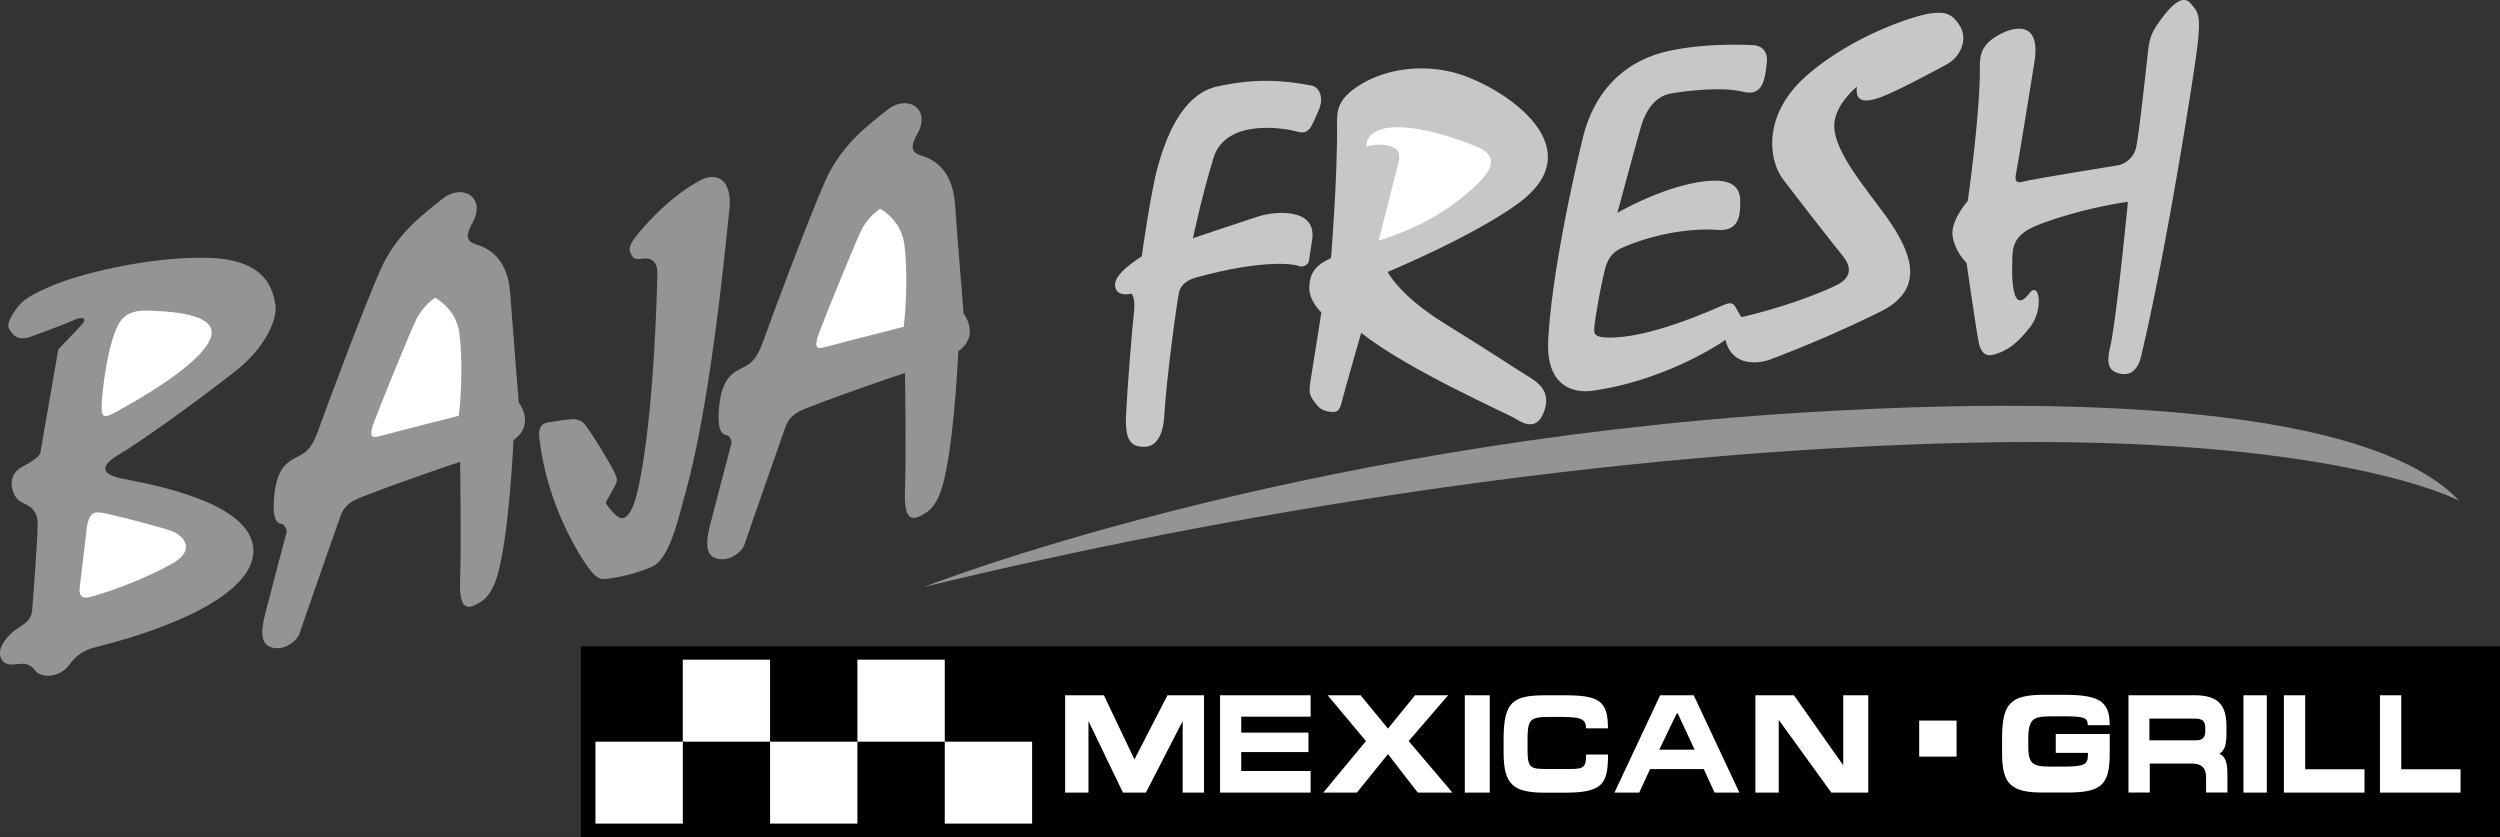 <svg xmlns="http://www.w3.org/2000/svg" width="2500" height="837" viewBox="0 0 64.389 21.557"><rect x="0" y="0" width="64.389" height="21.557" fill="#333333" stroke="none"/><path d="M14.96 16.646h49.429v4.911H14.96z"/><path fill="#fff" d="M15.336 19.102h2.25v2.111h-2.25zM17.585 16.99h2.249v2.112h-2.249zM19.834 19.102h2.249v2.111h-2.249zM22.083 16.99h2.25v2.112h-2.25zM24.333 19.102h2.25v2.111h-2.25zM28.432 17.907l.786 1.652.85-1.652h.941v2.506h-.549v-1.842l-.946 1.842h-.592l-.888-1.842v1.842h-.601v-2.506zM33.756 17.907v.551h-1.787v.41h1.732v.501h-1.732v.488h1.787v.556h-2.333v-2.506zM35.748 18.765l.698-.858h.852l-1.017 1.179 1.127 1.327h-.893l-.767-.991-.8.991h-.866l1.099-1.327-.986-1.179h.849zM37.727 17.907h.642v2.506h-.642zM38.726 19.365v-.318c0-.976.236-1.14 1.084-1.14h.486c.894 0 1.118.146 1.118.851h-.565c-.003-.193-.06-.293-.579-.293h-.355c-.493 0-.572.046-.572.575v.275c0 .486.079.491.552.491h.381c.483 0 .575.017.575-.372h.565c0 .774-.151.982-1.127.982h-.5c-.836 0-1.063-.222-1.063-1.051zM42.758 17.907l-1.176 2.506h.637l.28-.605h1.383l.277.605h.64l-1.176-2.506zM46.205 17.907l1.269 1.803v-1.803h.645v2.506h-.952l-1.355-1.873v1.873h-.601v-2.506zM49.43 18.56h.963v.927h-.963zM52.814 18.45c-.463 0-.575.072-.575.608v.139c0 .447.079.547.552.547h.373c.513 0 .611-.057.611-.29v-.064h-.828v-.486h1.39v.5c0 .815-.213 1.008-1.104 1.008h-.623c-.812 0-1.045-.215-1.045-1.005v-.39c0-.875.197-1.122 1.058-1.122h.554c.927 0 1.16.193 1.16.783h-.565c-.003-.193-.086-.229-.602-.229h-.356zM57.367 19.894c0-.297-.079-.429-.204-.479.145-.1.181-.247.181-.533v-.175c0-.579-.24-.801-.832-.801H54.82v2.506h.549v-.747h1.078c.253 0 .372.11.372.357v.39h.549v-.518zM57.782 17.907h.601v2.506h-.601zM59.372 17.907v1.905h1.527v.601h-2.076v-2.506zM61.846 17.907v1.905h1.527v.601h-2.076v-2.506z"/><path d="M43.212 18.375l.434.933h-.911l.451-.933zM56.799 18.818c0 .186-.069.25-.26.25h-1.18v-.561h1.167c.204 0 .273.064.273.257v.054z"/><path d="M23.792 15.119s9.293-3.666 22.614-4.492c3.971-.246 14.146-.671 16.935 2.271 0 0-3.149-1.704-12.546-1.497s-19.155 1.807-27.003 3.718zM.316 8.583c-.082-.106-.189-.172.017-.499.207-.327.327-.429.998-.722.67-.292 2.459-.756 4.005-.722 1.548.034 1.686.842 1.754 1.187.069.343-.211 1.094-1.031 1.736-1.187.928-2.562 1.891-2.923 2.098-.361.206-.757.516.034.67s3.095.584 3.335 1.667c.241 1.083-1.599 2.046-3.955 2.648-.17.043-.498.103-.756.464-.258.361-.739.361-.894.154-.155-.206-.327-.172-.499-.154-.172.017-.344 0-.396-.224-.051-.224.189-.533.43-.688.24-.155.378-.241.395-.499s.14-1.786.14-2.199-.258-.481-.447-.584c-.189-.103-.413-.653.051-.894s.464-.361.464-.361l.464-2.665s.499-.516.619-.653.018-.207-.206-.104c-.223.103-.928.361-1.117.43s-.361.069-.482-.086z" fill="#929496"/><path d="M2.62 10.388c.016-.361.155-1.547.447-2.063.11-.195.327-.344.756-.326.43.017 1.497.051 1.617.481.12.43-.75 1.194-2.424 2.114-.344.19-.413.19-.396-.206zM2.242 13.535c.069-.327.172-.361.396-.327.224.035 1.479.361 1.771.464s.688.481 0 .86c-.688.378-1.564.705-2.08.842-.189.051-.31 0-.275-.258.052-.398.188-1.581.188-1.581z" fill="#fff"/><path d="M8.776 13.271s-.985 2.802-1.052 3.022c-.068.221-.391.458-.696.39s-.323-.374-.204-.849c.119-.476.561-2.139.561-2.139s-.017-.187-.153-.204c-.136-.017-.238-.238-.153-.849.085-.611.34-.747.526-.849s.391-.136.594-.713c.204-.577 1.155-3.124 1.596-4.125s1.235-1.529 1.579-1.817c.526-.441 1.159-.056.798.595-.17.305-.187.475.085.56.271.084.815.306.883 1.256s.221 2.818.221 2.818.441.561-.136.968c0 0-.085 1.953-.323 3.107-.063.306-.17.832-.509 1.052-.34.221-.577.255-.543-.577s0-3.022 0-3.022-1.392.458-2.564.917c-.341.134-.442.29-.51.459z" fill="#929496"/><path d="M11.816 10.708s-1.409.356-2.038.526c-.183.049-.289.034-.153-.34s.934-2.343 1.104-2.683.476-.543.476-.543.543.272.628.917.05 1.613-.017 2.123z" fill="#fff"/><path d="M20.236 10.98s-.984 2.801-1.053 3.022c-.067.221-.391.458-.696.391-.306-.068-.323-.374-.204-.849.119-.476.56-2.14.56-2.14s-.017-.187-.153-.204-.238-.238-.153-.849.339-.747.526-.849c.187-.102.39-.136.594-.713.204-.577 1.154-3.124 1.596-4.125.441-1.002 1.236-1.529 1.579-1.817.526-.441 1.16-.056.798.594-.17.306-.187.476.084.561.272.084.815.306.883 1.256.068.951.221 2.819.221 2.819s.441.56-.136.968c0 0-.084 1.953-.322 3.107-.063.307-.17.832-.509 1.053-.34.221-.578.255-.543-.577s0-3.022 0-3.022-1.392.458-2.563.917c-.34.132-.441.288-.509.457z" fill="#929496"/><path d="M23.275 8.417s-1.409.356-2.037.526c-.184.05-.289.034-.153-.34.136-.373.934-2.343 1.104-2.683.17-.339.476-.543.476-.543s.543.271.628.917c.084.645.05 1.613-.018 2.123z" fill="#fff"/><path d="M16.537 6.662c-.184.026-.225 0-.291-.132s-.013-.264.172-.489c.185-.225.793-.952 1.625-1.401.394-.212.833-.04.74.78-.092.82-.462 4.917-1.15 7.349-.163.577-.383 1.639-.859 1.837a4.41 4.41 0 0 1-1.163.304c-.186.013-.265-.04-.437-.264s-1.084-1.573-1.282-3.371c-.015-.132-.026-.357.225-.396.251-.04.437-.066.582-.08a.4.4 0 0 1 .396.172c.17.227.634.991.714 1.163.079.172.119.225.013.41-.105.185-.225.41-.225.41s.146.211.251.304c.106.092.277.211.462-.238s.529-2.3.621-5.961c.009-.279-.117-.437-.394-.397z" fill="#929496"/><path d="M30.369 7.516c-.044.177-.326 2.189-.388 3.261-.011.187-.093.714-.481.729s-.528-.171-.497-.838c.031-.668.155-2.205.202-2.608.046-.404-.062-.497-.062-.497s-.296.077-.389-.093c-.093-.171.003-.349.217-.543.17-.155.435-.326.435-.326s.233-1.677.419-2.329c.186-.652.59-1.848 1.537-2.049s1.63-.171 2.438-.016c.111.021.342.233.155.652s-.233.621-.559.528c-.326-.093-1.832-.342-2.143.683s-.528 2.065-.528 2.065 1.242-.419 1.677-.559c.435-.14 1.494-.231 1.397.574l-.093.605s-.093.155-.264.093-.978-.155-2.624.295c-.239.066-.402.187-.449.373zM35.058 8.572s-.419 1.46-.481 1.708c-.062.249-.093.357-.311.326s-.279-.078-.419-.264c-.14-.187-.14-.264-.078-.637.062-.373.264-1.661.264-1.661s-.326-.28-.311-.668.217-.574.559-.729c0 0 .171-2.065.155-3.478-.004-.342.031-.621.559-.963.528-.341 1.396-.583 2.376-.357 1.149.264 3.788 1.879 1.739 3.385-1.156.85-3.369 1.77-3.369 1.77s.295.605 1.475 1.335c1.18.729 1.832 1.164 2.111 1.335s.621.388.45.9c-.171.513-.512.357-.729.218-.217-.139-2.779-1.257-3.99-2.22z" fill="#c6c7c9"/><path d="M35.508 6.197l.466-1.833c.062-.249.155-.481-.14-.59-.295-.109-.637 0-.637 0s-.062-.311.403-.45c.466-.14 1.367.031 2.313.404.288.113.87.326.109 1.04s-1.536 1.118-2.514 1.429z" fill="#fff"/><path d="M44.441 8.752s-1.458 1.036-3.428 1.312c-.389.055-1.196-.029-1.138-1.283.058-1.255.423-3.282.89-5.222.247-1.025.908-1.959 2.217-2.247 1.066-.232 2.218-.145 2.218-.145s.35.029.306.438c-.044.408-.088.89-.613.758s-1.429-.029-1.852.044c-.423.073-.657.452-.773.846-.117.394-.612 2.231-.612 2.231s.992-.583 1.983-.773c.992-.19 1.182.117 1.182.481 0 .365-.029.773-.598.729-.569-.043-1.502.059-2.392.438-.175.075-.394.175-.496.584a15.343 15.343 0 0 0-.263 1.4c-.029.262-.044.35.409.35.452 0 1.284-.131 2.83-.802.209-.091.307-.131.394.029s.146.248.146.248 1.327-.292 2.436-.817c.266-.126.496-.365.175-.759a117.856 117.856 0 0 1-1.533-1.967c-.379-.496-.554-1.678.627-2.699S49.298.409 49.692.35c.394-.058.583-.014.788.321.204.335.029.788-.35.992-.379.205-1.356.729-1.75.861-.394.131-.598.073-.554-.292 0 0-.583.467-.583 1.007 0 .773 1.065 1.881 1.532 2.625.467.744.773 1.604-.336 2.159a31.885 31.885 0 0 1-2.859 1.24c-.38.131-.993.131-1.139-.511zM52.257 7.566c.087-.113.181-.15.231.02s.03.552-.221.863c-.251.312-.504.573-.913.683-.151.04-.321.03-.392-.321-.07-.351-.311-2.037-.311-2.037s-.311-.302-.361-.703.391-.894.391-.894.321-2.238.312-3.452c-.003-.321.05-.582.481-.823s1.094-.361.923.703c-.17 1.063-.432 2.659-.472 2.86s.01.261.191.211 1.656-.292 2.398-.412a.61.61 0 0 0 .512-.512c.07-.352.251-2.007.291-2.369.04-.361.06-.522.392-.953.331-.432.562-.532.722-.332.161.201.251.241.181.943-.07.703-.813 5.399-1.465 8.129-.089.372-.281.512-.552.452s-.351-.241-.251-.662c.101-.421.271-1.836.462-3.763 0 0-1.145.15-2.278.582-.728.277-.692.612-.702 1.033-.011.443.02 1.286.431.754z" fill="#c6c7c9"/></svg>